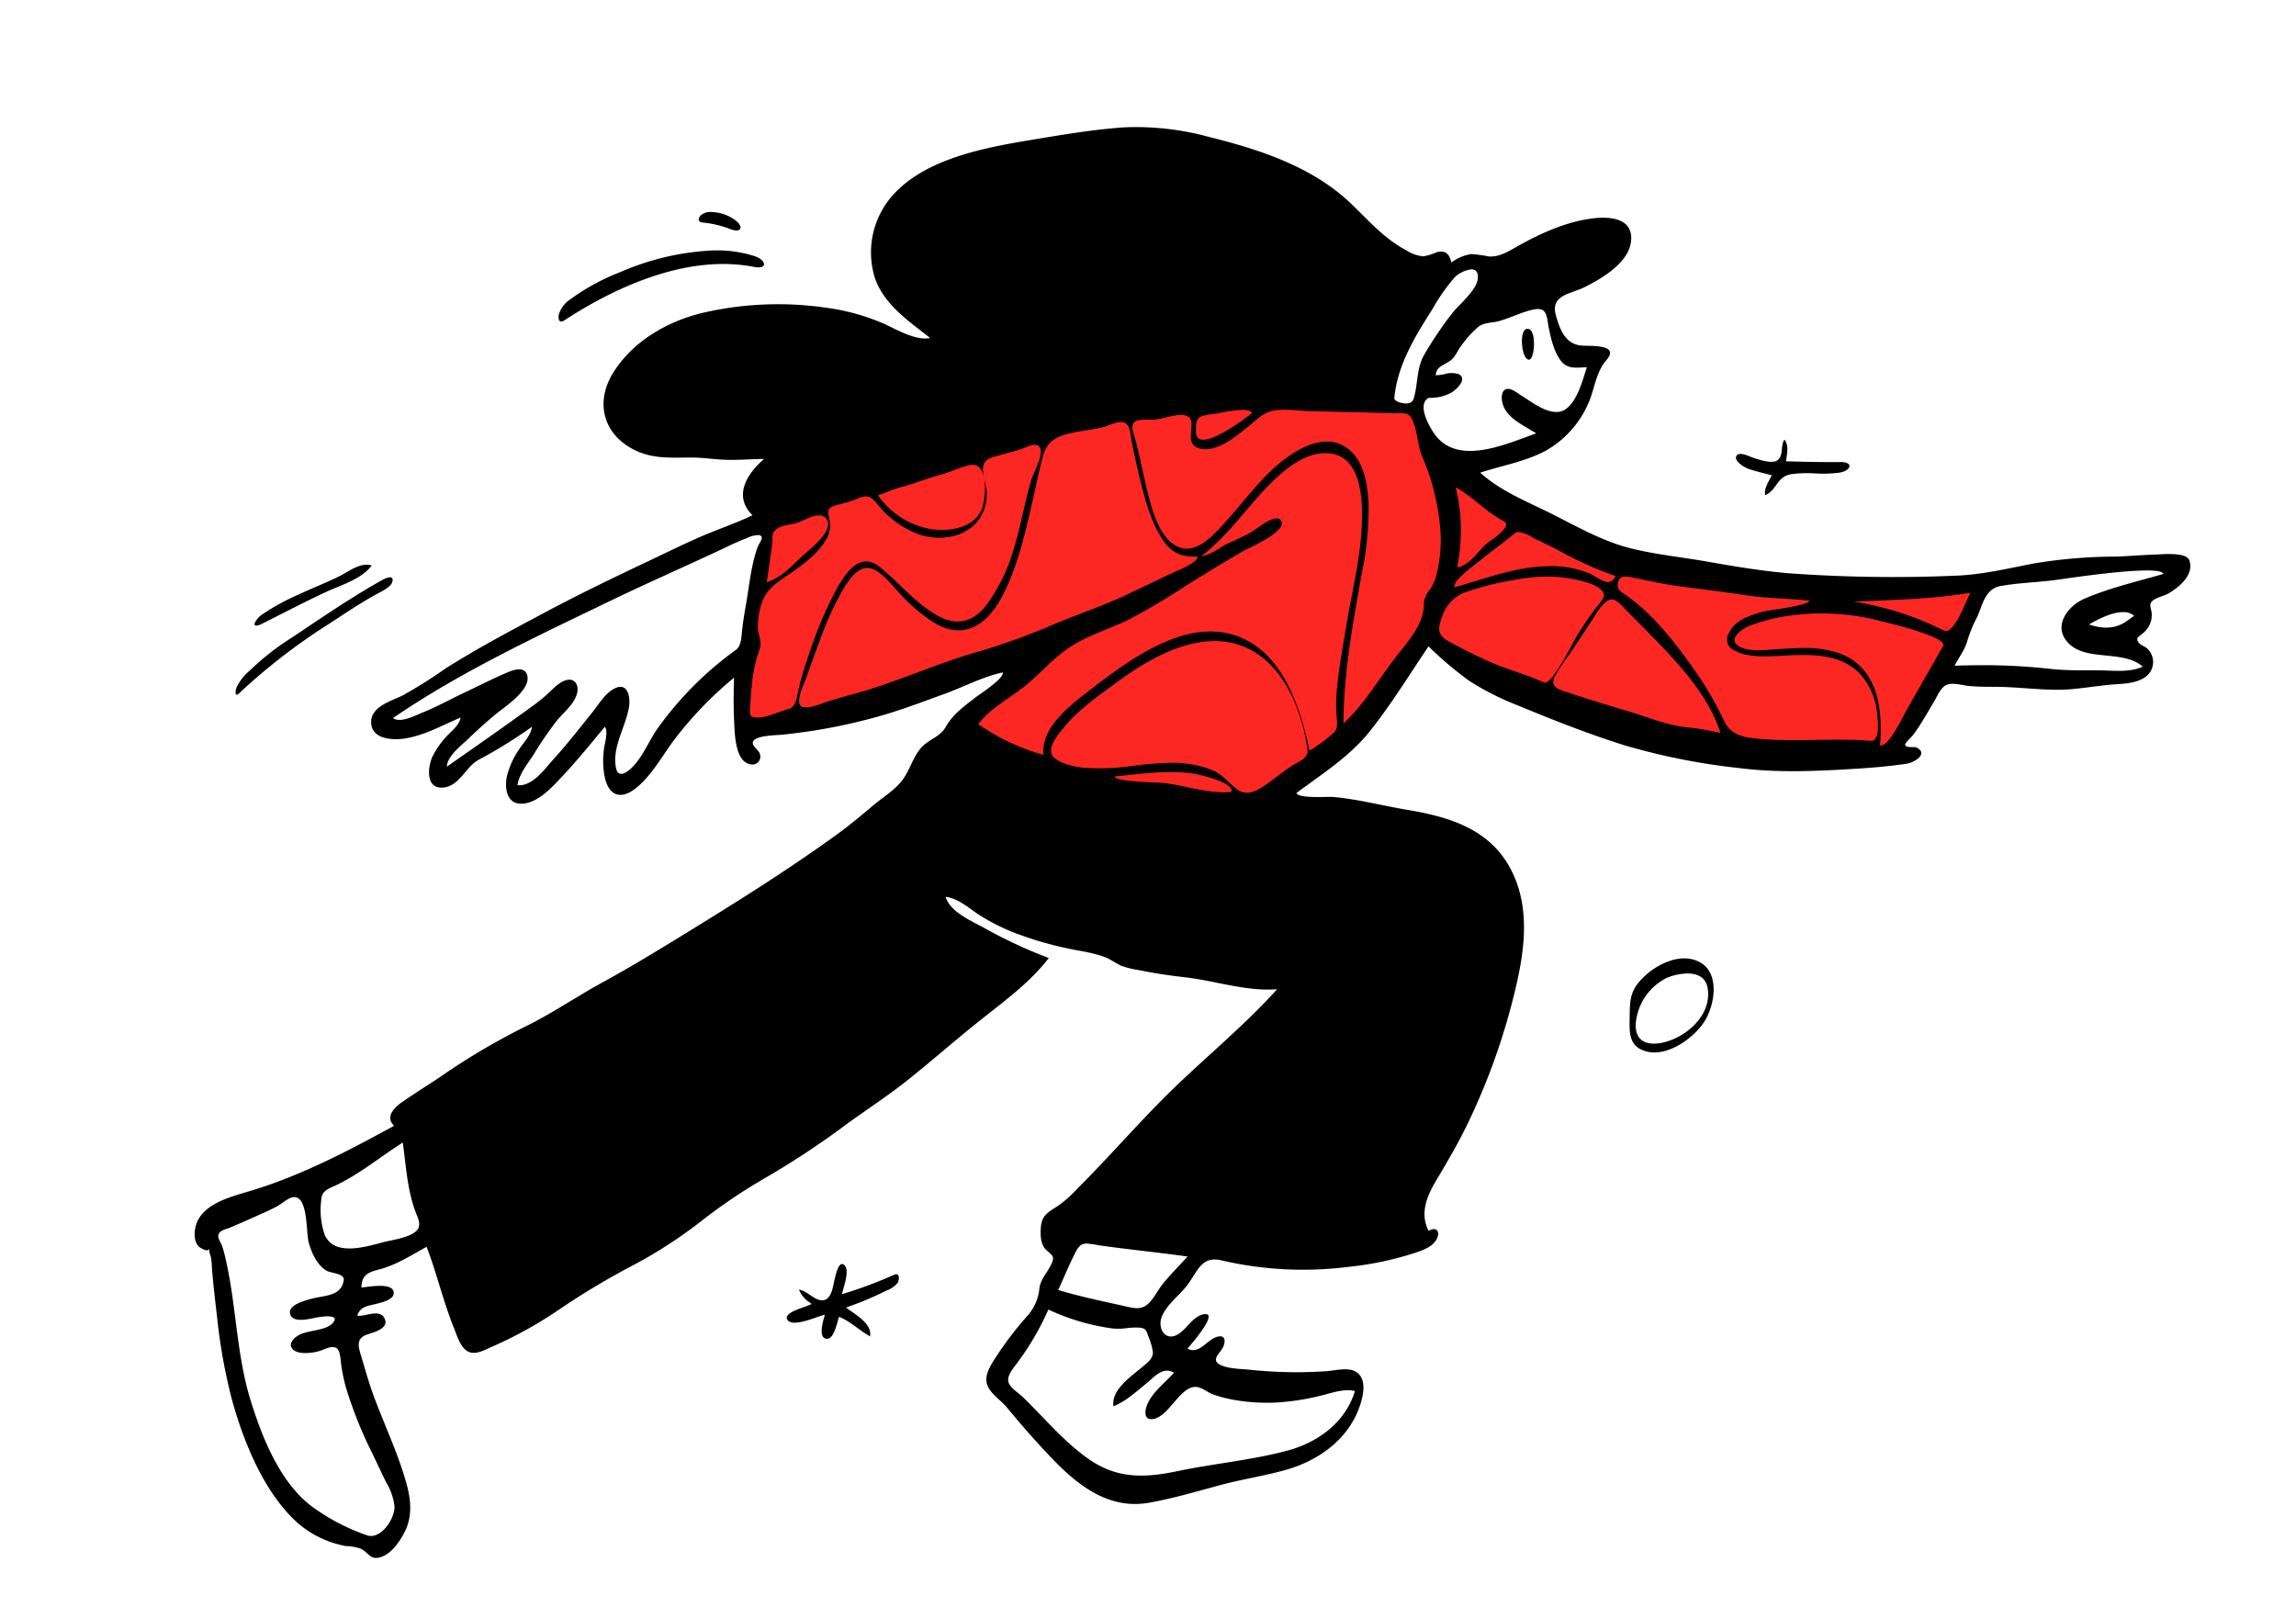 <svg xmlns="http://www.w3.org/2000/svg" width="400" height="280" viewBox="0 0 400 280">
  <g id="Char5" transform="translate(-959 -780)">
    <rect id="Rectangle_4873" data-name="Rectangle 4873" width="400" height="280" transform="translate(959 780)" fill="#fff" opacity="0"/>
    <path id="Accent" d="M344,268.493c1.915-7.446,3.72-15.053,6.561-22.209,1.778-4.478,3.663-8.915,5.55-13.348.262-.615.372-1.208.882-1.515a10.091,10.091,0,0,1,2.855-.541,320.6,320.6,0,0,1,32.968-4.384,154.2,154.2,0,0,1,37.386,1.524c10.672,1.758,21.239,4.18,31.69,6.954q2.3.611,4.6,1.252a9.84,9.84,0,0,1,2.52.717c1.329.89,1.78,4.535,2.278,6.08.668,2.07,1.056,4.914,2.343,6.675,1.916,2.621,4.832,4.9,7.207,7.075,8.288,7.606,17.374,14.544,28.079,18.3,16.56,5.817,34.023,9.463,51.178,13.068l1.2.25L547.974,303.15l-7.511,8.317c-1.287,1.425-1.146,1.68-2.967,1.283-9.122-1.99-18.228-4.16-27.185-6.8a73.837,73.837,0,0,1-12.943-4.742,130.773,130.773,0,0,1-16.037-10.132c-4.592-3.28-9.076-6.712-13.479-10.241-.868-.7-4-4.049-5.016-3.831-.876.189-2.393,2.182-3.035,2.763q-2.545,2.3-5.115,4.581c-2.728,2.412-5.515,5.367-8.7,7.183-3.358,1.914-7.207,3.217-10.751,4.741q-2.966,1.275-5.935,2.541a6.005,6.005,0,0,1-1.8.712c-1.65.035-4.046-1.306-5.576-1.829q-5.9-2.013-11.7-4.3c-8.246-3.267-17.309-6.817-24.1-12.7a14.179,14.179,0,0,1-3.125-3.544,4.411,4.411,0,0,1-.7-1.7c-.044-.894.459-1.07,1.206-1.629,3.86-2.885,8.022-5.4,12.116-7.935q1.443-.893,2.893-1.776l-47.829,3.841-6.694.538" transform="matrix(0.978, -0.208, 0.208, 0.978, 696.6, 716.991)" fill="#fc2623" fill-rule="evenodd"/>
    <path id="Path_196844" data-name="Path 196844" d="M17235.623,13185.545a8.088,8.088,0,0,0-2.656-.489,17.709,17.709,0,0,1-8.3-3.943c-5.891-5.207-9.484-14.094-11.529-21.49a95.768,95.768,0,0,1-2.6-14.376c-.309-2.608-.613-5.217-.846-7.829-.07-.811-.08-1.635-.189-2.44-.062-.459-.477-1.331-.336-1.815-.18.621-.787.321-1.4,0-1.264-.674-1.3-2.476-.982-3.784.975-3.938,6.129-5.181,9.441-6.177,8.908-2.674,17.01-6.935,25.139-11.38-1.617-1.573.053-3.194,1.414-4.142,2.1-1.463,4.3-2.824,6.424-4.242a119.526,119.526,0,0,1,14.746-8.768c4.719-2.273,9.111-5.309,13.711-7.824,4.758-2.6,9.371-5.406,13.988-8.239,9.141-5.617,18.279-11.313,26.967-17.618,2.2-1.595,4.252-3.335,6.326-5.08,1.688-1.414,3.764-2.635,5.063-4.437,1.242-1.727,1.754-3.863,3.158-5.489,1.266-1.463,3.322-1.917,4.27-3.6,1.283-2.277,3.119-3.551,5.172-5.159.658-.52,5.121-3.375,4.8-4.393-3.463.74-6.8,2.524-10.125,3.732-3.516,1.277-7.018,2.612-10.6,3.67a97.933,97.933,0,0,1-17.787,3.454c-.9.092-4.582.118-4.99,1.189-.309.819,1.021,1.432,1.2,2.2a1.375,1.375,0,0,1-1.643,1.762c-2.182-.339-2.572-3.647-2.736-5.335a89.87,89.87,0,0,1-.127-9.759,64.406,64.406,0,0,0-10.023,10.3c-2.287,2.9-4.123,6.568-7.027,8.908-2.789,2.251-4.934,1.295-5.547-2.221a14.98,14.98,0,0,1-.039-4.8c.109-.758.762-2.974.1-3.617-2.375,2.882-4.729,5.771-7.279,8.5-1.807,1.926-4.389,4.886-7.283,4.886-2.551,0-2.885-2.735-2.492-4.714a14.232,14.232,0,0,1,2.189-4.82c.779-1.2,2-2.392,2.2-3.872a84.506,84.506,0,0,1-9.326,5.775c-2.291,1.256-3.348,4.684-6.291,4.833s-2.555-3.6-1.744-5.375a14.578,14.578,0,0,1,2.365-3.432c.877-1,2.316-2,2.555-3.4-3.193,1.335-6.3,3.128-9.768,3.656-2.057.313-5.639.146-5.814-2.67-.186-2.854,3.453-3.846,5.414-4.8a82.879,82.879,0,0,0,7.609-4.785c5.063-3.2,10.322-6.022,15.6-8.838l1.666-.89c5.961-3.181,12.014-6.093,18.115-8.979,3.02-1.428,6.01-2.917,9.076-4.238,2.965-1.282,6.037-2.309,8.953-3.7-3.424-3.361-.969-7.238,2.021-9.82-2.238.022-4.48.225-6.723.15-1.912-.062-3.811-.379-5.727-.388-.529,0-1.059,0-1.578.009-2.75.03-5.437.062-8.045-1.093-5.859-2.6-7.537-8.375-4.2-13.724,3.371-5.4,9.266-8.838,15.322-10.345a58.01,58.01,0,0,1,21.734-.956,38.109,38.109,0,0,1,10.1,2.789c2.125.986,5.578,3.009,8.037,2.484-3.7-2.93-8.094-5.842-9.648-10.552a14.981,14.981,0,0,1,2.414-13.433c5.688-7.371,17.252-9.27,25.844-10.688,4.986-.828,10.107-1.674,15.15-2.022a47.969,47.969,0,0,1,14.84,1.67c8.779,2.181,17.918,5.154,24.619,11.512,3.131,2.975,5.859,6.2,9.744,8.239a6.44,6.44,0,0,0,2.982,1.049,9.666,9.666,0,0,0,2.287-.71c1.512-.4,2.26.282,2.582,1.793a7.57,7.57,0,0,1,3.488-1.476,25.244,25.244,0,0,1,3.094.423c1.908.093,3.525-1,5.133-1.89,4.053-2.27,8.609-4.3,13.27-4.789,3.076-.322,6.992.207,6.256,4.405-.607,3.485-5.084,6.138-7.965,7.582-2.445,1.229-6.062,1.366-5.08,4.9.684,2.462,1.631,5.062,4.455,5.309,1.551.132,6.846-.3,4.313,2.591-1.867,2.137-2.021,5.229-3.242,7.789a17.512,17.512,0,0,1-7.2,7.895c-3.578,1.956-7.666,2.6-11.5,3.877,3.578,3.226,8.125,5,12.377,7.129,4.467,2.238,8.859,4.789,13.746,6.022,4.379,1.11,8.947,1.551,13.389,2.335,4.67.819,9.361,1.617,14.084,2.026a251.95,251.95,0,0,0,28.906.445c4.719-.137,9.146-1.207,13.746-2.105a87.55,87.55,0,0,1,14.4-1.234c2.326-.065,4.639-.286,6.965-.353,1.115-.035,5.459-.5,5.947,1.036.793,2.511-1.674,4.537-3.551,5.683-.8.489-2.207.74-2.867,1.322-.719.625-.256,1.225-.164,2.123a3.982,3.982,0,0,1-1.25,3.3c-.736.767-1.781.965-.951,1.943.383.449,1.137.625,1.563,1.1a3.24,3.24,0,0,1,.877,1.89,3.2,3.2,0,0,1-1.523,3.058c-1.67,1.084-3.908,1.044-5.82,1.212-3.193.286-6.367.921-9.582.89-3.357-.026-6.711-.463-10.076-.507-1.723-.021-3.441.014-5.16-.163-1.113-.114-2.814-.665-3.871-.153-.988.476-1.539,1.911-2.062,2.788-.727,1.212-1.418,2.441-2.168,3.64-.492.793-1,1.577-1.572,2.321-.186.242-1.393,1.388-1.361,1.621.078.657,1.594.322,1.979.512,2.2,1.088-.432,2.639-1.674,2.824-2.859.427-5.771.683-8.658.863-6.869.427-13.732.771-20.574-.105a114.323,114.323,0,0,1-19.932-3.957c-6.26-1.965-12.428-4.388-18.486-6.912a47.221,47.221,0,0,1-8.547-4.3,61.176,61.176,0,0,1-7.133-6.035c-3.34,4.951-6.477,10.075-10.2,14.759-3.543,4.449-8.3,7.437-12.812,10.8.287.749,3.133.714,4.961.679.635-.009,1.146-.021,1.389,0,4.334.375,8.666,1.533,12.961,2.247,7.137,1.194,14.107,3.242,17.83,9.979,3.666,6.627,2.678,14.288.986,21.333a114.472,114.472,0,0,1-8.561,23.909c-1.607,3.27-3.428,6.349-5.287,9.473-1.586,2.661-2.793,5.675-1.254,8.653,1.545-.868,2.127.36,1.271,1.683-.758,1.181-2.383,1.723-3.635,2.158a56.153,56.153,0,0,1-11.838,2.468,62.581,62.581,0,0,1-21.848-1.15c-3.523-.854-4.158,1.868-5.951,4.252-1.414,1.877-3.592,3.361-4.494,5.595-.74,1.838.506,4.226,2.631,3.142,1.646-.837,2.639-3.088,4.48-3.56,3.26-.833-1.953,5.181-2.627,5.926,1.873,1.07,3.248-1.238,4.768-1.895,1.453-.635,2.045.062,1.5,1.5-.418,1.124-2.256,2.247-.678,3.168,1.3.762,3.842.771,5.277.921a76.382,76.382,0,0,0,13.35.251c1.449-.1,3.684-.705,5.035.049,1.789,1,1.525,3.335,1.08,5-1.67,6.331-7.08,10.415-13.16,12.138-3.744,1.062-7.631,1.63-11.4,2.647-4.129,1.11-8.244,2.335-12.455,3.084-6.777,1.212-12.09-2.74-16.584-7.375-2.85-2.947-5.561-6.022-8.16-9.19-1.018-1.238-2.832-2.361-3.418-3.868-.533-1.357.123-2.674.789-3.855a59.388,59.388,0,0,1,6.309-8.432,8.309,8.309,0,0,0,1.957-4.657c.254-1.635,1.229-2.521,1.951-3.935.793-1.56.4-1.723-.666-2.63-1.119-.947-1.133-2.7-1.035-4.062.137-1.96,1.186-2.607,2.75-3.56a20.962,20.962,0,0,0,3.717-3.277c5.834-5.794,11.156-12.085,17.1-17.777,5.865-5.617,12.139-10.812,17.592-16.848-5.383.41-10.6-1.437-15.891-2.062-2.719-.317-5.424-.7-8.1-1.256a15.753,15.753,0,0,1-3.16-.771c-.965-.428-1.779-1.089-2.779-1.477-2.379-.916-5.027-1.163-7.494-1.749a61.313,61.313,0,0,1-7.891-2.356,34.74,34.74,0,0,1-6.873-3.468c-1.7-1.141-3.453-2.718-5.564-2.961.793,2.705,4.674,4.256,6.891,5.512a83.466,83.466,0,0,0,11.08,5.146c-3.1,4.058-7.273,7.154-11.252,10.3-4.473,3.528-8.746,7.3-13.186,10.86-3.768,3.018-7.852,5.6-11.715,8.48a144.764,144.764,0,0,1-13.027,8.552,97.3,97.3,0,0,0-11.508,7.763,80.527,80.527,0,0,1-11.549,7.485,132.362,132.362,0,0,0-13.01,7.771,71.936,71.936,0,0,1-11.953,6.608c-1.387.626-3.141,1.612-4.457.419-1.006-.908-1.473-2.529-1.961-3.745-1.873-4.635-2.982-9.512-4.771-14.173-2.723,1.493-5.248,3.158-8.283,3.952-1.912.493-3.039.942-3.07,3.149,1.141-.11,5.137-.9,5.582.652.4,1.405-2.01,1.934-2.859,2.154-1.516.393-2.951.437-3.449,2.11a5.717,5.717,0,0,0,1.688-.194c1.162-.233,2.414-.471,2.982.507,1.127,1.943-1.992,2.6-3.076,3-1.895.714-1.365,2.2-.885,3.82.639,2.123,1.229,4.26,1.979,6.349,1.6,4.458,3.629,8.758,5.119,13.261,1.281,3.895,2.344,7.67.168,11.455-.873,1.52-2.156,3.33-3.926,3.863a2.683,2.683,0,0,1-.781.132C17237.09,13187.117,17236.738,13186.125,17235.623,13185.545Zm-11.891-61.274c-.832.123-2.031,1.211-2.8,1.612-.881.458-1.783.886-2.7,1.291-1.8.8-3.6,1.612-5.424,2.379-.908.384-1.986.489-2.076,1.458-.043.494.494,1.252.662,1.723a24.361,24.361,0,0,1,.688,2.6c1.814,8.059,1.832,16.446,4.295,24.368,2.074,6.692,5.379,15.01,11.477,19.028a36.163,36.163,0,0,0,8.848,4.472c2.383.718,4.744-2.864,4.744-5a10.439,10.439,0,0,0-1.488-4.3c-.82-1.714-1.645-3.428-2.459-5.146a72.74,72.74,0,0,1-4.516-11.292,32.013,32.013,0,0,1-.814-3.859c-.111-.714-.137-2.48-.758-2.982-.8-.644-2.154.176-3.006.427a8.474,8.474,0,0,1-2.838.366c-2.32-.105-3.078-1.771-.85-3.093,1.555-.921,4.8-.754,5.975-2.142,1.383-1.63-2-1.1-2.789-.96-1.049.176-4.441,1.181-4.68-.8-.176-1.463,2.777-2.189,3.8-2.472,2.193-.6,5.182-.37,5.568-3.251.16-1.154-2.273-1.2-2.969-1.612-1.687-.991-2.617-3.11-3.129-4.9-.482-1.705-.082-7.935-2.531-7.936A1.494,1.494,0,0,0,17223.732,13124.271Zm126.51,28.435c-.643.978-2.066,2.353-1.877,3.63.158,1.049,1.67,1.938,2.4,2.63,3.828,3.666,7.242,7.887,11.623,10.936,4.947,3.445,9.727,3.3,15.441,2.1,6.348-1.335,12.943-1.908,19.205-3.591,5.3-1.423,10.084-4.935,11.719-10.354-1.93-.528-4.309.423-6.186.846a41.857,41.857,0,0,1-7.715,1.15,33.364,33.364,0,0,1-7.133-.467,22.648,22.648,0,0,1-3.6-.93c-.855-.3-1.572-.9-2.41-1.2-3.092-1.106-5.111,4.93-8.053,5.449-1.8.317-1.529-1.581-.992-2.723.965-2.066,3.076-3.661,4.568-5.335-1.969-1.163-3.494.819-4.895,1.947-1.748,1.409-3.529,3.058-5.643,3.9-.437-2.863,3.084-5.194,4.959-6.793.838-.71,1.918-1.437,1.908-2.612a10.865,10.865,0,0,0-.828-2.855c-.344-1.062-.5-1.393-1.723-1.454a12.906,12.906,0,0,0-1.986.1,11.268,11.268,0,0,1-2.385.074,38.538,38.538,0,0,1-11.291-3.312A47.038,47.038,0,0,1,17350.242,13152.705Zm9.979-19.1c-1.176,2.207-2.105,4.555-3.154,6.828,3.846,1.168,7.693,1.943,11.6,2.824,1.775.4,3.037.745,4.363-.714.955-1.048,1.551-2.374,2.471-3.449,1.316-1.542,2.732-3,4.1-4.489-5.137-.728-10.3-1.225-15.441-1.956a18.738,18.738,0,0,0-2.145-.309C17361.3,13132.342,17360.748,13132.615,17360.221,13133.606Zm-129.619-11.125c-1.361.6-1.877,1.058-1.949,2.459a13.308,13.308,0,0,0,.6,5.815c1.592,3.872,7.094,2.189,10.178,1.365,1.586-.418,4.723-.779,5.9-2.075.859-.942.143-2.22-.242-3.251-1.436-3.851-1.646-8.019-2.215-12.05C17238.77,13117.349,17235.064,13120.5,17230.6,13122.481Zm153.084-72.716c1.979.775,2.859,2.149,4.473,3.384,1.453,1.114,2.895.63,4.34-.27,1.9-1.176,3.555-2.718,5.467-3.886.973-.595,2.719-1.225,2.523-2.674-.912-6.824-4.162-15.076-10.961-17.927-7.625-3.2-16.168,1.7-22.2,6.119-3.172,2.331-6.6,4.705-9.143,7.741-.937,1.123-3.061,3.507-2.115,5.062.807,1.331,3.855,1.961,5.275,2.119a40.451,40.451,0,0,0,9.014-.36,56.809,56.809,0,0,1,6.432-.492A18.528,18.528,0,0,1,17383.686,13049.766Zm-16.789,1.2c.008.886,6.926,1.027,7.684,1.075,4.211.247,8.484,2.063,12.691,1.608.379-1.749-5.873-3.084-6.842-3.216a27.213,27.213,0,0,0-3.781-.244C17373.389,13050.191,17370.08,13050.648,17366.9,13050.968Zm-93.719-14.274c-.586,1.82-2.318,3.142-3.49,4.578a63.078,63.078,0,0,0-4.008,5.859c-1.059,1.647-2.512,3.357-2.824,5.344,2.594.3,4.8-2.89,6.309-4.551,2.369-2.612,4.512-5.366,6.719-8.115,1.127-1.405,2.369-3.556,4.1-4.273,2.189-.908,2.555,1.74,2.309,3.291-.557,3.472-2.877,6.763-2.314,10.428.344,2.252,2.055,1,3.125-.158,1.8-1.956,2.744-4.551,4.3-6.687a59.168,59.168,0,0,1,13.508-13.5c.934-.661.965-2.317,1.074-3.335.162-1.52.406-3.009.674-4.516.578-3.3.887-6.8,2-9.971.314-.881,1.381-1.942.262-2.185a4.979,4.979,0,0,0-2.168.56c-1.645.6-3.2,1.4-4.785,2.137-6.41,3-12.887,5.837-19.262,8.921-12.715,6.15-25.861,12.266-37.531,20.267,1.33.96,3.994-.507,5.281-1.022,2.516-1.013,4.881-2.348,7.336-3.5,2.4-1.124,4.789-2.366,7.23-3.4,1.123-.476,3.127-1.211,3.551.538.594,2.476-3.852,5.37-5.437,6.657-1.691,1.379-3.3,2.846-4.873,4.365-1.238,1.2-3.621,2.952-3.709,4.829,4.225-2.952,8.455-5.895,12.635-8.908,1.574-1.137,3.182-2.229,4.635-3.516.975-.859,2.16-2.256,3.445-2.631a2.283,2.283,0,0,1,.637-.1C17273.164,13034.105,17273.586,13035.433,17273.178,13036.693Zm122.646-30.4c1.516,1.859-5.725,4.912-6.719,5.5q-5.057,2.955-10.01,6.071a111.369,111.369,0,0,1-9.781,5.784c-3.445,1.7-7.266,2.763-10.463,4.943-2.83,1.93-5.045,4.6-7.719,6.719s-5.891,3.776-8.006,6.538a37.78,37.78,0,0,0,11.344,5.345c-.387-4.7,4.42-8.437,7.711-10.975,7.182-5.534,17.961-13.86,27.492-9.1,6.965,3.48,9.684,12.313,11.182,19.363a31.019,31.019,0,0,0,4.141-3.075c.92-.754.617-2.247.537-3.265a27.757,27.757,0,0,1,.146-5.014c.383-3.692,1.066-7.357,1.682-11.015,1-5.917,2.516-11.864,2.621-17.887.072-3.935-.268-10.592-5.18-11.49-4.252-.78-8.318,2.705-11.045,5.477-3.979,4.044-7.164,8.9-11.75,12.327,1.643-.089,3.162-1.489,4.6-2.173a45.909,45.909,0,0,0,4.189-2.021c.676-.407,2.988-2.347,4.326-2.347A.851.851,0,0,1,17395.824,13006.29Zm97.529,23.293c6.586,2.533,7.383,9.78,6.885,15.953,1.406.472,4.045-5.106,4.568-6.036q3.193-5.637,6.42-11.257c.92-1.6-9.965-4.146-10.943-4.374a39.964,39.964,0,0,0-15.227-1,30.788,30.788,0,0,0-7.564,1.842c-1.578.656-4.123,2.595-1.418,3.771,1.8.784,4.166.423,6.07.308,1.576-.095,3.2-.214,4.807-.214A17.71,17.71,0,0,1,17493.354,13029.583Zm5.232,15.169c1.711.141,1.273-3.459,1.186-4.375a12.137,12.137,0,0,0-2.908-7.182c-3.432-3.709-8.705-3.533-13.389-3.291-2.678.137-6.182.432-8.607-.9a2.059,2.059,0,0,1-1.014-2.934c1.035-2.322,3.555-3.128,5.824-3.785,1.105-.316,8.193-1.088,8.246-1.96-3.7-.393-7.4-.379-11.08-.943-2.867-.44-5.748-.819-8.631-1.189l-2.881-.37c-2.93-.379-5.67-1.009-8.533-1.6-1.076-.225-2.01-.193-2.225,1.066-.207,1.229.691,1.573,1.576,2.2,4.975,3.511,9.139,9.1,12.539,14.045a57.263,57.263,0,0,1,4.365,7.724c1.273,2.635,3.6,2.921,6.363,3.158,3.211.273,6.441.225,9.674.177,1.256-.02,2.512-.038,3.768-.038C17494.77,13044.551,17496.68,13044.595,17498.586,13044.752Zm-45.148-24.637c-1.4.079-2.842,2.842-3.494,3.811-1.291,1.917-2.543,3.859-3.834,5.78a25.769,25.769,0,0,0-2.643,4.08c-.74,1.8,1.3,2.158,2.719,2.639,3.568,1.207,7.211,2.265,10.811,3.37,3.238.991,6.684,2.4,10.076,2.657,1.814.141,3.586.577,5.375.89-2.309-6.965-7.785-12.578-12.83-17.72-1.154-1.181-2.338-2.339-3.492-3.521-.576-.583-1.7-1.988-2.633-1.988Zm-45.568-26c2.564,2.212,3.115,6.2,3.268,9.371a56.233,56.233,0,0,1-1.254,12.463c-1.5,8.481-3.115,17.121-3.119,25.761,3.506-3.234,5.895-7.336,8.754-11.094,2.119-2.793,5.428-6.177,5.252-9.952a4.206,4.206,0,0,1,1.061-2.273,8.646,8.646,0,0,0,1.168-2.714,25.007,25.007,0,0,0,.691-6.847,40.055,40.055,0,0,0-3.287-13.794c-.8-2.01-.752-4.357-1.67-6.287-.533-1.11-1.295-1.093-2.334-1.079-.211,0-.441,0-.674,0-5.02-.142-10.037-.247-15.055-.379-2.035-.054-4.33-.477-6.34-.022-1.648.379-2.824,1.656-4.1,2.674-2.092,1.67-5.379,4.512-8.318,3.917-3.418-.691-.418-4.533-2.3-5.648-1.291-.767-4.385.516-5.895.577-.189,0-.437,0-.715,0-.943-.018-2.229-.035-2.713.467-.648.665-.045,2.124.166,2.877.781,2.728,1.252,5.533,1.936,8.287.832,3.357,2.176,9.552,6.063,10.706,2.66.788,5.211-1.784,6.832-3.512,2.744-2.921,5.15-6.146,7.947-9.027,2.449-2.516,6.67-5.974,10.617-5.975A5.98,5.98,0,0,1,17407.869,12994.117Zm-85.951,8.512a23.524,23.524,0,0,1-3.463,1.049c-1.516.44-1.582.8-1.3,2.269a4.763,4.763,0,0,1-.391,3.494c-1.225,2.361-3.719,4.277-5.865,5.789s-4.674,2.837-5.467,5.507a12.976,12.976,0,0,0-.691,4.349c.109,1.546.818,2.365.238,3.934-1.207,3.261-1.371,6.578-1.6,10.041-.074,1.128-.1,1.591,1.123,1.635,1.758.065,3.988-1.075,5.684-1.507,1.211-.3,1.467-2.608,1.68-3.564a52.264,52.264,0,0,1,1.621-5.472,68.406,68.406,0,0,1,5.025-11.957c1.609-2.847,4.1-6.494,7.521-3.7,3.34,2.723,6.059,6.159,9.838,8.345,3.33,1.925,6.217,1.353,8.6-1.647a30.775,30.775,0,0,0,4.936-10.19c1.18-3.864,1.842-7.86,2.969-11.732.357-1.212,2.432-4.736,1.34-5.824-.74-.736-2.365.225-3.129.484-1.691.568-3.453.925-5.154,1.48-2.775.9-.8,4.093-.814,6.269-.049,6.411-6.291,8.948-11.83,7.1a16.433,16.433,0,0,1-7.34-5.424c-.705-.825-1.236-1.2-1.908-1.2A4.11,4.11,0,0,0,17321.918,13002.629Zm-2.529,16.081a58,58,0,0,0-3.943,8.789c-.824,2.154-1.586,4.335-2.369,6.5-.322.877-1.75,3.837-.887,4.661s3.926-.511,4.838-.8c2.168-.683,4.361-1.229,6.539-1.89,6.766-2.058,13.234-5.014,20.059-6.891a118.622,118.622,0,0,0,13.1-4.815c4.2-1.705,8.465-3.168,12.557-5.11q3.609-1.712,7.213-3.45c.828-.4,4.838-1.872,4.855-3.066-2.957.11-4.684-.678-6.287-3.242-2.006-3.212-2.975-7.058-3.865-10.7-.338-1.4-.643-2.812-.947-4.221l-.361-1.7c-.215-1.009-.166-2.938-1.229-3.445-.982-.472-2.719.489-3.687.744-1.512.4-3.084.551-4.621.846-2.775.533-5.072,1.124-5.895,4.067-.732,2.6-1.248,5.313-1.855,7.943-1.326,5.723-2.578,11.552-5.371,16.772-2.471,4.626-6.322,7.512-11.42,4.679a28.193,28.193,0,0,1-5.982-4.908c-1.453-1.458-3.34-4.163-5.389-4.758a2.3,2.3,0,0,0-.645-.094C17321.818,13014.629,17320.258,13017.232,17319.389,13018.71Zm117.1-1.983a51.146,51.146,0,0,0-8.379,2.093,6.582,6.582,0,0,0-4.156,4.318c-.854,2.242-.8,3.251,1.344,4.405,2.318,1.247,4.719,2.454,7.121,3.512,3.039,1.335,6.273,2.149,9.295,3.542,1.322.607,5.09-7.173,5.793-8.278.975-1.529,1.975-3.066,3.063-4.512.4-.528,1.709-1.837,1.561-2.56-.389-1.828-4.785-2.6-6.2-2.824a23.445,23.445,0,0,0-3.713-.289A29.627,29.627,0,0,0,17436.488,13016.727Zm93.484,15.5a53.223,53.223,0,0,0,6.094.229c.854,0,1.713,0,2.576.018,2.434.053,5.076.37,7.367-.635-3.529-3.181-10.588-.595-13.473-4.74-1.965-2.824.713-5.979,3.225-7.071,4.375-1.912,9.244-3.022,13.82-4.349-.33-1.788-17.406.882-19.1,1.093-3.021.37-6.229.472-9.207,1-2.768.489-3.119,3.234-4.154,5.477a22.837,22.837,0,0,0-1.635,3.956c-.436,1.688-1.484,2.926-2.256,4.459q2.426-.085,4.813-.088A104.431,104.431,0,0,1,17529.973,13032.222Zm-34.32-11.741a54.35,54.35,0,0,1,15.729,5.058c1.705.895,4-5.556,4.6-6.595C17509.266,13020.08,17502.441,13020.2,17495.652,13020.48Zm40.99,4c2.221.714,4.332.868,6.381-.467q.753-.508,1.479-1.058a2.783,2.783,0,0,0-1.914-.636C17540.549,13022.316,17537.967,13023.7,17536.643,13024.477Zm-100.088-15.852c-1.9,1.591-3.93,3.022-5.848,4.595-.678.556-5.061,3.6-4.564,4.759,5.35-1.494,10.549-3.561,16.174-3.657a17.206,17.206,0,0,1,7.34,1.278c1.771.779,3.393,2.647,4.516.44a64.332,64.332,0,0,1-10.027-4.529c-1.418-.735-2.863-1.405-4.295-2.11a6.561,6.561,0,0,0-2.516-1.047A1.175,1.175,0,0,0,17436.555,13008.625Zm-124.881-1.9c-1.092.353-2.449.379-3.445.97-1.295.771-.859,1.678-1.021,2.947-.277,2.149-.6,4.295-.912,6.44,2.68-.7,4.82-3.4,6.852-5.119,1.148-.974,5.176-4.256,3.361-6.089a1.486,1.486,0,0,0-1.1-.411C17314.176,13005.46,17312.576,13006.43,17311.674,13006.722Zm114.889,7.759c2.035-.1,3.855-3.071,5.33-4.252.568-.454,4.459-2.881,2.8-3.754-3.055-1.6-5.4-4.251-8.395-5.938A31.5,31.5,0,0,1,17426.563,13014.48Zm-84.807-17.8c-1.682.326-3.418,1.226-5.1,1.67-2.252.6-4.4,1.507-6.654,2.093-1.48.388-2.885,1.009-4.32,1.524a14.153,14.153,0,0,0,9.576,5.935c3.055.37,7.076-.312,8.451-3.419.754-1.708,1.24-7.844-1.541-7.845A2.193,2.193,0,0,0,17341.756,12996.681Zm79.5-11.45c-1.463,1.375.467,4.736,1.291,5.939,4.035,5.881,12.684,1.775,17.795,0-2.027-1.326-5.164-2.6-5.859-5.216-.213-.78-.314-2.229.682-2.512.8-.225,2.027.793,2.635,1.168,1.793,1.109,4.23,3.062,6.428,2.811,2.943-.34,4.172-5.485,4.936-7.776-1.529.035-3.137.393-4.3-.868-1.379-1.5-1.955-4.123-2.348-6.058-.336-1.647-.189-3.556-2.406-3.168-2.039.357-4.176,1.463-6.189,2.04-1.2.344-2.617.216-3.656,1a18.875,18.875,0,0,0-2.957,3.265c-.762.982-1.021,2.035-2.084,2.749s-2.256.921-2.4,2.432a7.457,7.457,0,0,0,1.559-.189,4.009,4.009,0,0,1,2.52.031c1.438.872-.387,2.551-1.18,3.088a7.207,7.207,0,0,1-3.477,1,2.309,2.309,0,0,1-.4.019A.657.657,0,0,0,17421.258,12985.23Zm-36.5,2.5a10.257,10.257,0,0,0-2.828.5c-.965.521-.846,1.494-.863,2.573-.07,4.349,8.582-2.216,9.775-3.177-.244-.417-.9-.56-1.7-.56A26.876,26.876,0,0,0,17384.756,12987.729Zm41.334-23.693a33.144,33.144,0,0,0-3.863,5.533c-3,4.7-6.07,9.71-6.6,15.394-.074.78,1.789,1.058,2.266.987,1-.15,1.092-.692,1.3-1.608.521-2.27.4-4.652,1.557-6.736a61.311,61.311,0,0,1,5-7.419c1.207-1.568,4.445-4.1,4.432-6.261-.008-.994-.486-1.345-1.123-1.346A5.231,5.231,0,0,0,17426.09,12964.035Zm-109.676,180.687c-1.211.26-5.541,2.291-6.5.934-.973-1.388,3.438-2.273,4.172-2.806l-.193-.154-.189-.15a4.538,4.538,0,0,1-1.8-2.189c1.463.177,2.824,2.115,4.322,1.828,1.422-.272,1.607-2.537,1.895-3.652.166-.634.652-3.146,1.568-2.542,1.238.819-.115,4.1-.295,5.164a77.862,77.862,0,0,0,9.105-3.393c1.014-.44.895.93.59,1.437a4.831,4.831,0,0,1-1.937,1.321,57.956,57.956,0,0,1-7.045,2.952c1.424,1.149,4.6,2.749,4.172,5.022-1.867-1.022-3.387-2.591-5.383-3.4-.344.859-.828,3.736-2.01,3.82l-.1,0C17315.072,13148.92,17316.2,13145.535,17316.414,13144.722Zm142.107-46.242c-2.1-1.075-1.926-3.433-1.9-5.463.035-2.261-.049-4.142,1.422-6,2.287-2.891,7.129-5.675,10.777-3.724,3.59,1.921,2.625,7.548.814,10.367-1.631,2.539-5.332,5.374-8.715,5.374A5.183,5.183,0,0,1,17458.521,13098.479Zm4.428-12.371a9.79,9.79,0,0,0-5.279,8.084c-.074,4.212,4.16,3.622,6.777,2.433,3.295-1.494,6.428-4.807,5.758-8.816-.32-1.919-1.84-2.534-3.506-2.534A9.836,9.836,0,0,0,17462.949,13086.108Zm-249.033-50.675a8.8,8.8,0,0,1,2.291-2.926,44.6,44.6,0,0,1,7.182-5.652c5.129-3.419,10.318-6.991,15.684-10.019.621-.353,2.3-1.207,2,.146-.225,1-1.977,1.754-2.727,2.172-2.85,1.577-5.578,3.4-8.3,5.19a104.35,104.35,0,0,0-15.645,12.08c-.207.2-.352.28-.451.28C17213.613,13036.705,17213.785,13035.819,17213.916,13035.434Zm4.393-12.662a37.96,37.96,0,0,1,6.459-3.542c2.365-1.119,4.832-2.058,7.172-3.233,1.621-.815,3.6-2.433,5.533-1.807-1.779,2.349-5.148,3.326-7.736,4.507-3.807,1.74-7.523,3.719-11.273,5.587a2.945,2.945,0,0,1-1.129.384C17216.6,13024.667,17217.441,13023.426,17218.309,13022.771Zm263.078-24.293c-1.33-.361-2.684-.674-3.992-1.1-.678-.225-2.66-1.348-2.186-2.269s2.494.193,3.174.392c.955.282,2.889.938,3.842.432,1.3-.7.59-2.625,1.369-3.679.824,1.019.414,2.617.256,3.78,3.164.084,6.309.159,9.467.128,2.385-.026,1.877,1.516-.127,1.842a22,22,0,0,1-4.234.137,21.926,21.926,0,0,0-4.137.128c-2.639.409-2.467,2.753-4.6,3.67C17480.029,13000.664,17480.857,12999.575,17481.387,12998.479Zm-43.52-22.844c-.1-1.4.193-2.807,1.063-2.683,1.5.207,1.154,5.128.246,5.357a.51.51,0,0,1-.119.015C17438.406,12978.324,17437.959,12976.978,17437.867,12975.635Zm-167.773-5.273a4.869,4.869,0,0,1,1.986-2.564,37.843,37.843,0,0,1,8.729-4.749,45.605,45.605,0,0,1,15.93-3.749,21.4,21.4,0,0,1,7.5,1.009c1.982.679,2.26,2.326-.172,1.851-11.346-2.217-23.686,3.212-33.008,9.291a1.141,1.141,0,0,1-.586.226C17269.988,12971.675,17269.951,12970.971,17270.094,12970.361Zm30.107-14.688a18.265,18.265,0,0,0-4.951-1.233c-.937-.053-1.021-.617-.488-1.243a2.649,2.649,0,0,1,2.145-.581,7.169,7.169,0,0,1,4.154,1.6c.98.892.789,1.6-.076,1.6A2.52,2.52,0,0,1,17300.2,12955.673Z" transform="translate(-16213.707 -12135.67)"/>
  </g>
</svg>
